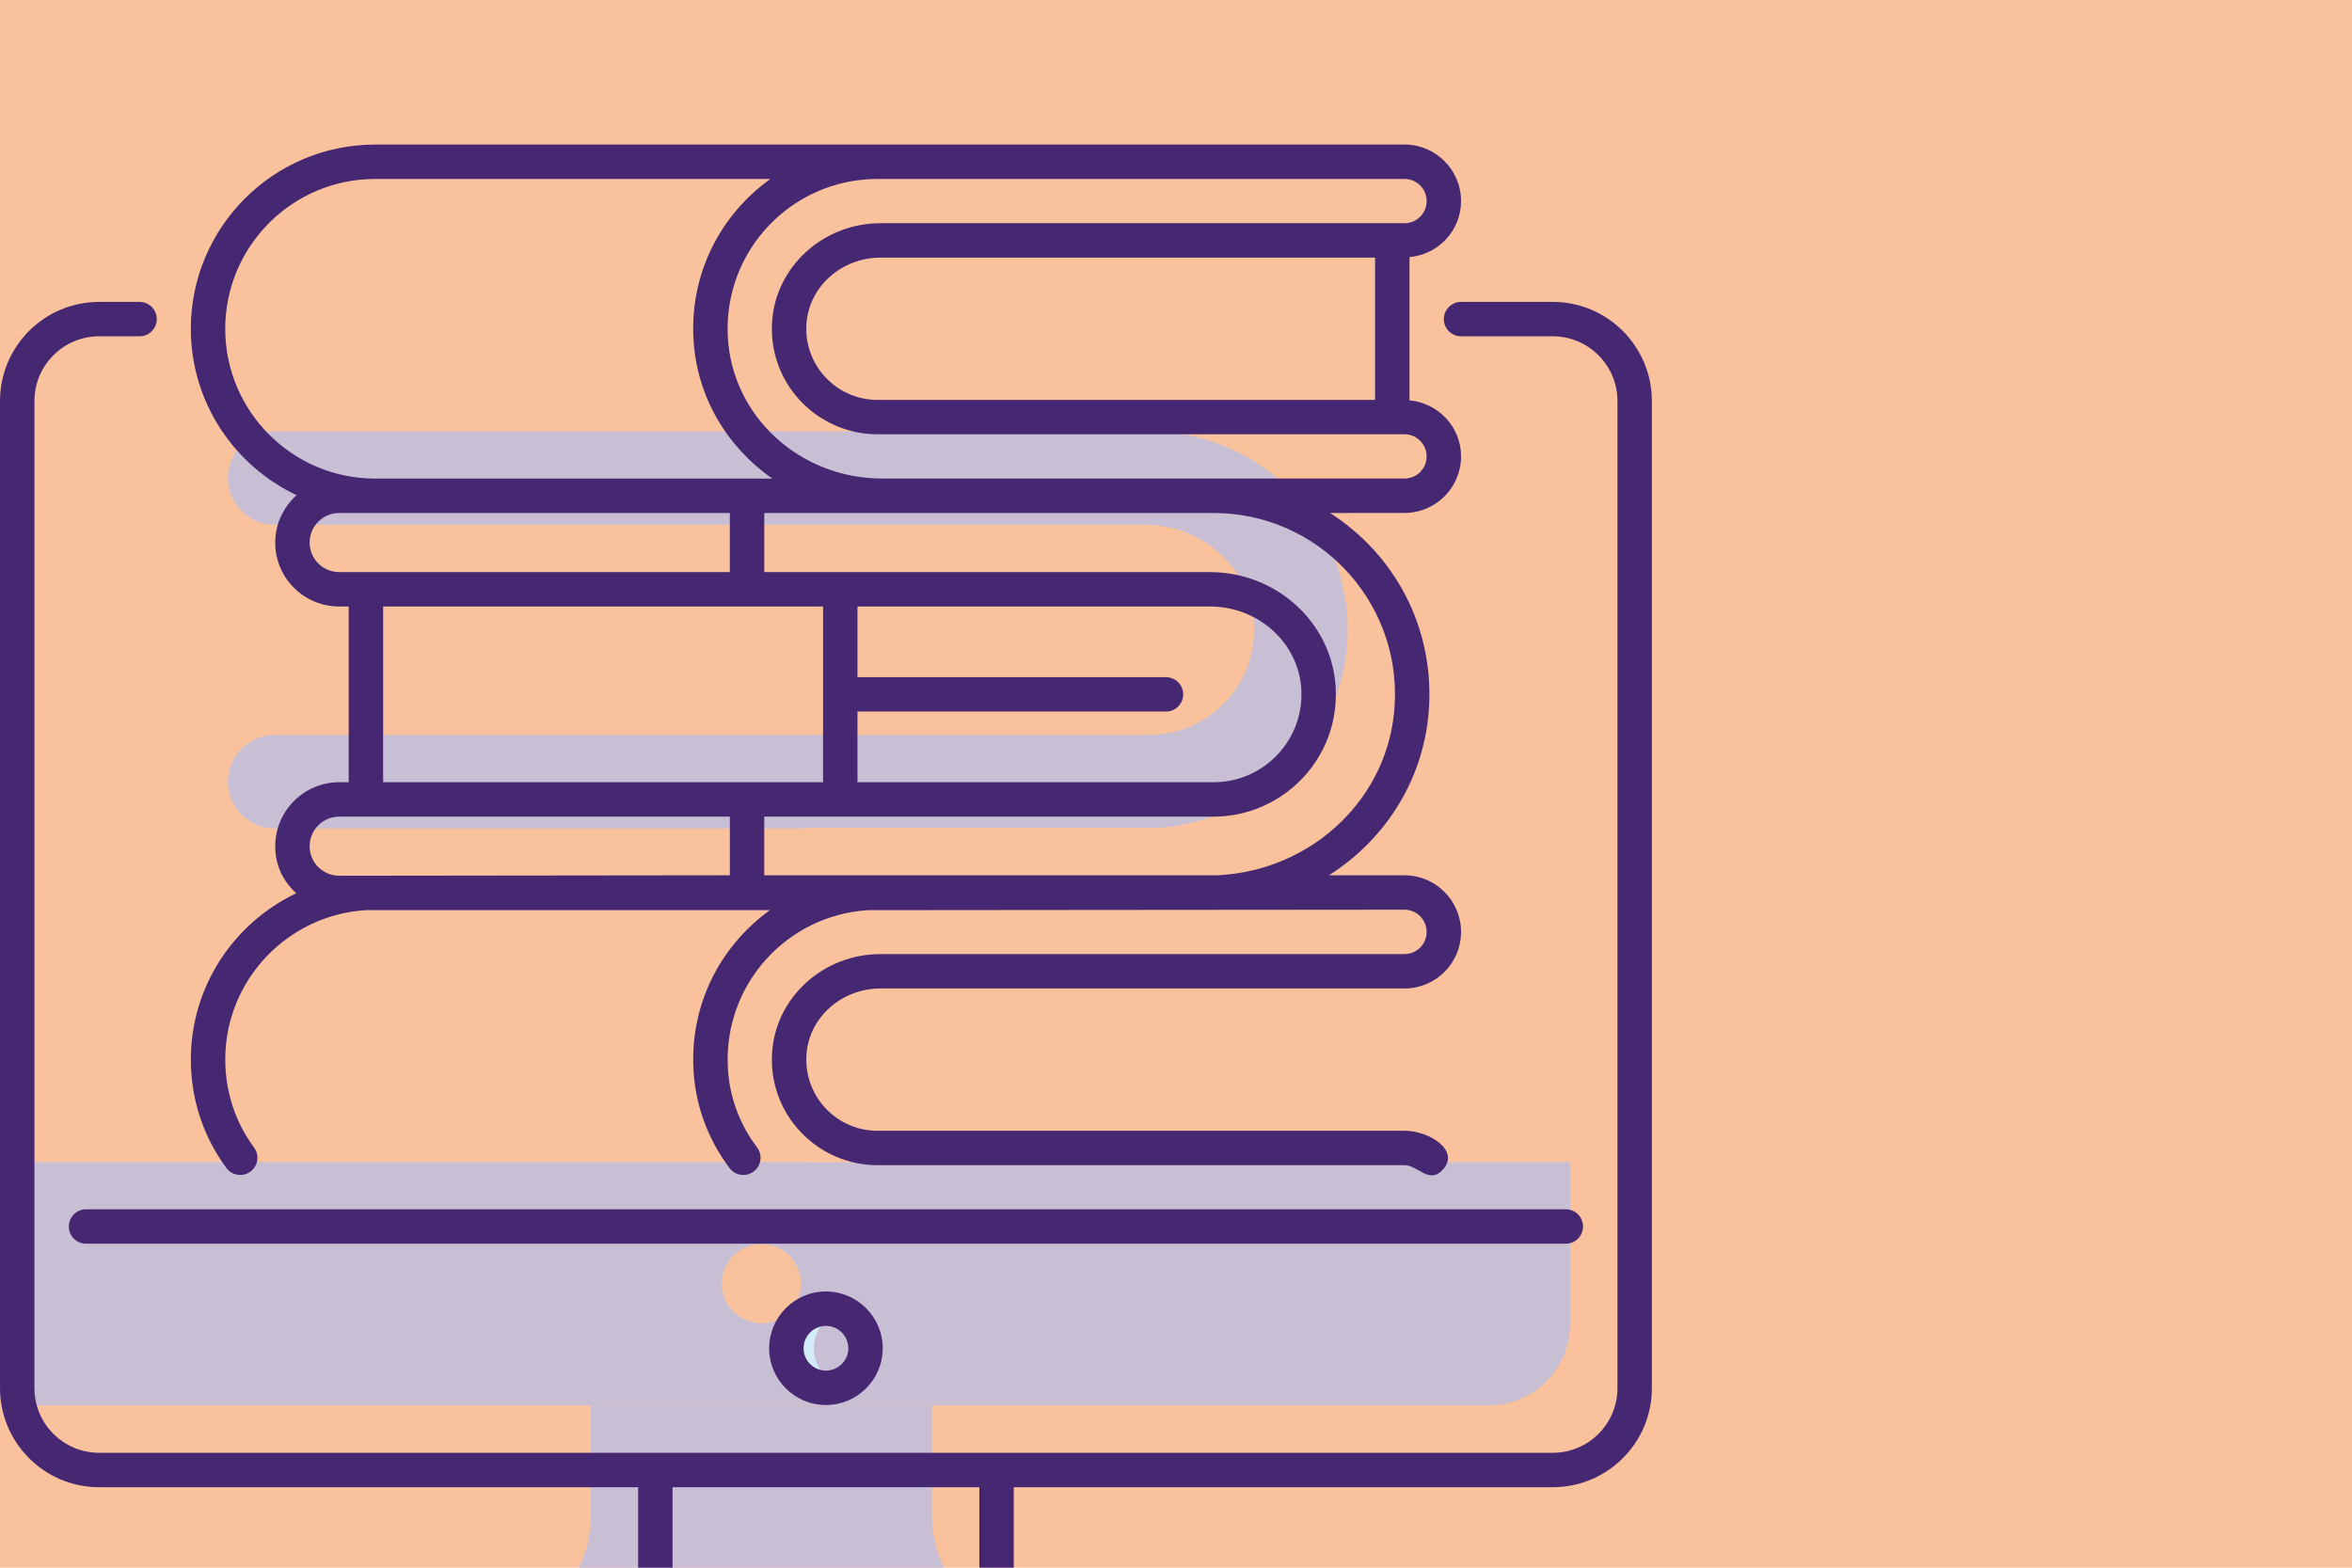 <svg width="729" height="486" viewBox="0 0 729 486" fill="none" xmlns="http://www.w3.org/2000/svg">
<g clip-path="url(#clip0_1059_182)">
<rect width="729" height="486" fill="#F9C29D"/>
<g clip-path="url(#clip1_1059_182)">
<path d="M-14.66 360.251V410.33C-14.66 424.356 -3.3 435.716 10.726 435.716H461.276C475.302 435.716 486.662 424.356 486.662 410.33V360.251H-14.66ZM236.001 410.223C229.228 410.223 223.735 404.73 223.735 398.01C223.735 391.183 229.228 385.69 236.001 385.69C242.774 385.69 248.267 391.183 248.267 398.01C248.268 404.73 242.775 410.223 236.001 410.223Z" fill="#C8BFD5"/>
<path d="M315.582 507.857H156.422L167.588 499.954C177.331 493.058 183.122 481.864 183.122 469.928V435.732H288.882V469.928C288.882 481.864 294.673 493.058 304.416 499.954L315.582 507.857Z" fill="#C8BFD5"/>
<path d="M260.267 429.477C258.934 429.957 257.494 430.224 256 430.224C249.227 430.224 243.734 424.731 243.734 418.011C243.734 411.184 249.227 405.691 256 405.691C257.493 405.691 258.933 405.958 260.267 406.437C255.627 408.197 252.267 412.677 252.267 418.01C252.267 423.237 255.627 427.77 260.267 429.477Z" fill="#D3EAF8"/>
<path d="M417.631 198.371C416.017 231.457 387.461 256.823 354.374 256.823H85.131C81.113 256.823 77.49 255.208 74.89 252.569C72.251 249.969 70.637 246.346 70.637 242.328C70.637 234.332 77.136 227.833 85.131 227.833H356.148C374.857 227.833 389.903 211.999 388.643 193.054C387.501 175.763 372.336 162.686 355.006 162.686H85.131C81.113 162.686 77.49 161.071 74.89 158.432C72.251 155.833 70.637 152.209 70.637 148.191C70.637 140.195 77.136 133.696 85.131 133.696H356.148C391.123 133.696 419.405 163.001 417.631 198.371Z" fill="#C8BFD5"/>
<path d="M415.329 360.239H253.457C225.613 360.239 201.62 338.886 200.248 311.076C198.781 281.348 222.543 256.694 251.955 256.694H415.329C422.063 256.694 427.522 262.153 427.522 268.887C427.522 275.621 422.063 281.08 415.329 281.08H252.924C238.352 281.08 225.608 292.051 224.634 306.59C223.565 322.535 236.234 335.852 251.956 335.852H415.329C422.063 335.852 427.522 341.311 427.522 348.045C427.523 354.78 422.064 360.239 415.329 360.239Z" fill="#F9C29D"/>
<path d="M415.329 133.686H253.457C225.613 133.686 201.62 112.333 200.248 84.523C198.781 54.795 222.543 30.141 251.955 30.141H415.329C422.063 30.141 427.522 35.6 427.522 42.334C427.522 49.068 422.063 54.527 415.329 54.527H252.923C238.351 54.527 225.607 65.498 224.633 80.037C223.564 95.982 236.233 109.299 251.955 109.299H415.329C422.063 109.299 427.522 114.758 427.522 121.492C427.523 128.227 422.064 133.686 415.329 133.686Z" fill="#F9C29D"/>
<path d="M481.276 93.59H452.85C449.902 93.59 447.517 95.978 447.517 98.923C447.517 101.868 449.902 104.256 452.85 104.256H481.276C492.333 104.256 501.328 113.253 501.328 124.31V380.226V380.249V430.347C501.328 441.394 492.344 450.38 481.297 450.38H30.708C19.661 450.38 10.672 441.393 10.672 430.347V380.249V380.226V124.311C10.672 113.254 19.667 104.257 30.724 104.257H43.26C46.208 104.257 48.593 101.869 48.593 98.924C48.593 95.979 46.208 93.591 43.26 93.591H30.724C13.787 93.591 0.006 107.372 0.006 124.312V430.35C0.006 447.277 13.777 461.05 30.708 461.05H197.788V489.932C197.788 500.122 192.825 509.718 184.502 515.606L174.727 522.528H142.914C139.966 522.528 137.581 524.916 137.581 527.861C137.581 530.806 139.966 533.194 142.914 533.194H369.091C372.039 533.194 374.424 530.806 374.424 527.861C374.424 524.916 372.039 522.528 369.091 522.528H337.281L327.498 515.604C319.175 509.719 314.212 500.123 314.212 489.933V461.051H481.297C498.224 461.051 511.994 447.278 511.994 430.351C511.994 321.127 511.994 238.583 511.994 124.313C511.994 107.371 498.213 93.59 481.276 93.59ZM318.993 522.526H193.007C202.731 514.568 208.455 502.589 208.455 489.93V461.066H303.547V489.93C303.546 502.589 309.27 514.568 318.993 522.526Z" fill="#462872"/>
<path d="M238.4 417.989C238.4 427.684 246.285 435.569 255.983 435.569C265.696 435.569 273.597 427.684 273.597 417.989C273.597 408.276 265.696 400.372 255.983 400.372C246.286 400.373 238.4 408.276 238.4 417.989ZM262.931 417.989C262.931 421.801 259.816 424.903 255.983 424.903C252.171 424.903 249.066 421.801 249.066 417.989C249.066 414.156 252.17 411.039 255.983 411.039C259.817 411.039 262.931 414.156 262.931 417.989Z" fill="#462872"/>
<path d="M91.927 153.513C87.894 157.145 85.305 162.351 85.305 168.193C85.305 179.248 94.246 188.021 105.134 188.021H108.082V242.502H105.134C94.201 242.502 85.305 251.398 85.305 262.33C85.305 267.706 87.266 272.725 91.823 276.922C72.541 286.105 59.15 305.727 59.15 328.467C59.15 340.685 62.956 352.31 70.165 362.083C71.913 364.455 75.252 364.959 77.623 363.211C79.993 361.464 80.498 358.125 78.748 355.755C72.903 347.828 69.816 338.391 69.816 328.467C69.816 303.807 89.144 283.632 113.44 282.158H238.616C222.847 293.608 213.951 311.711 214.937 331.329C215.453 342.459 219.327 353.112 226.145 362.136C227.925 364.495 231.282 364.942 233.614 363.175C235.968 361.399 236.432 358.055 234.656 355.704C229.14 348.407 226.01 339.809 225.594 330.814C224.307 305.258 243.846 283.682 269.095 282.159C501.651 281.954 208.675 282.21 435.303 282.016C439.095 282.016 442.183 285.102 442.183 288.896C442.183 292.72 439.103 295.776 435.303 295.776H272.906C255.198 295.776 240.443 309.161 239.318 326.244C238.019 345.626 253.493 361.215 271.948 361.215H435.304C439.533 361.215 443.012 367.423 447.366 362.436C452.411 356.681 443.181 350.548 435.304 350.548H271.948C259.236 350.548 249.101 339.79 249.964 326.952C250.719 315.45 260.797 306.442 272.906 306.442H435.303C444.986 306.442 452.849 298.626 452.849 288.896C452.849 279.222 444.979 271.35 435.303 271.35C430.533 271.35 411.346 271.35 411.901 271.35C429.759 260.033 441.871 240.84 442.959 218.643C444.16 194.69 432.803 172.305 412.278 159.032C412.826 159.032 435.877 159.021 435.329 159.022C444.99 159.022 452.855 151.16 452.855 141.496C452.855 132.36 445.801 124.919 436.871 124.124V79.705C445.801 78.909 452.855 71.469 452.855 62.333C452.855 52.669 444.991 44.807 435.329 44.807H271.958C271.888 44.807 271.82 44.817 271.75 44.817H116.253C84.763 44.817 59.145 70.434 59.145 101.923C59.145 124.705 72.587 144.355 91.927 153.513ZM95.972 168.193C95.972 163.141 100.081 159.032 105.133 159.032H226.214V177.355C189.263 177.355 160.767 177.355 105.133 177.355C100.186 177.354 95.972 173.369 95.972 168.193ZM118.748 188.02H255.11V242.501H118.748V188.02ZM375.008 188.02C390.013 188.02 402.387 199.236 403.32 213.407C404.386 229.32 391.756 242.5 376.149 242.5H265.776V220.592H361.394C364.342 220.592 366.727 218.204 366.727 215.259C366.727 212.314 364.342 209.926 361.394 209.926H265.776V188.02H375.008ZM105.134 271.49C100.186 271.49 95.972 267.505 95.972 262.329C95.972 257.277 100.082 253.168 105.134 253.168H226.215V271.347C225.656 271.347 116.938 271.476 105.134 271.49ZM432.303 218.103V218.111C430.893 247.052 407.037 269.864 377.42 271.347C332.834 271.347 282.658 271.347 236.88 271.347V253.168H376.148C397.487 253.168 415.456 235.17 413.965 212.703C412.661 192.923 395.585 177.355 375.008 177.355H236.881V159.032H376.149C408.198 159.032 433.927 185.825 432.303 218.103ZM271.958 123.965C259.227 123.965 249.095 113.197 249.958 100.395C250.729 88.88 260.817 79.862 272.926 79.862H426.204V123.965H271.958ZM442.189 62.333C442.189 66.117 439.111 69.195 435.33 69.195H272.927C255.224 69.195 240.459 82.585 239.313 99.681C238.024 119.047 253.481 134.631 271.958 134.631H435.329C439.11 134.631 442.188 137.709 442.188 141.493C442.188 145.274 439.11 148.352 435.329 148.352H273.458C247.828 148.352 226.798 128.985 225.579 104.259C224.261 77.638 245.418 55.599 271.75 55.484H431.538C431.556 55.484 431.572 55.474 431.59 55.474H435.33C439.111 55.474 442.189 58.552 442.189 62.333ZM116.253 55.484H238.773C222.996 66.844 213.949 84.973 214.923 104.785C215.815 122.861 225.298 138.561 239.392 148.362H116.253C90.644 148.362 69.811 127.529 69.811 101.923C69.811 76.317 90.644 55.484 116.253 55.484Z" fill="#462872"/>
<path d="M490.66 380.227C490.66 377.282 488.275 374.894 485.327 374.894H26.671C23.723 374.894 21.338 377.282 21.338 380.227C21.338 383.172 23.723 385.56 26.671 385.56H485.328C488.275 385.56 490.66 383.172 490.66 380.227Z" fill="#462872"/>
</g>
</g>
<defs>
<clipPath id="clip0_1059_182">
<rect width="729" height="486" fill="white"/>
</clipPath>
<clipPath id="clip1_1059_182">
<rect width="512" height="512" fill="white" transform="translate(0 33)"/>
</clipPath>
</defs>
</svg>
